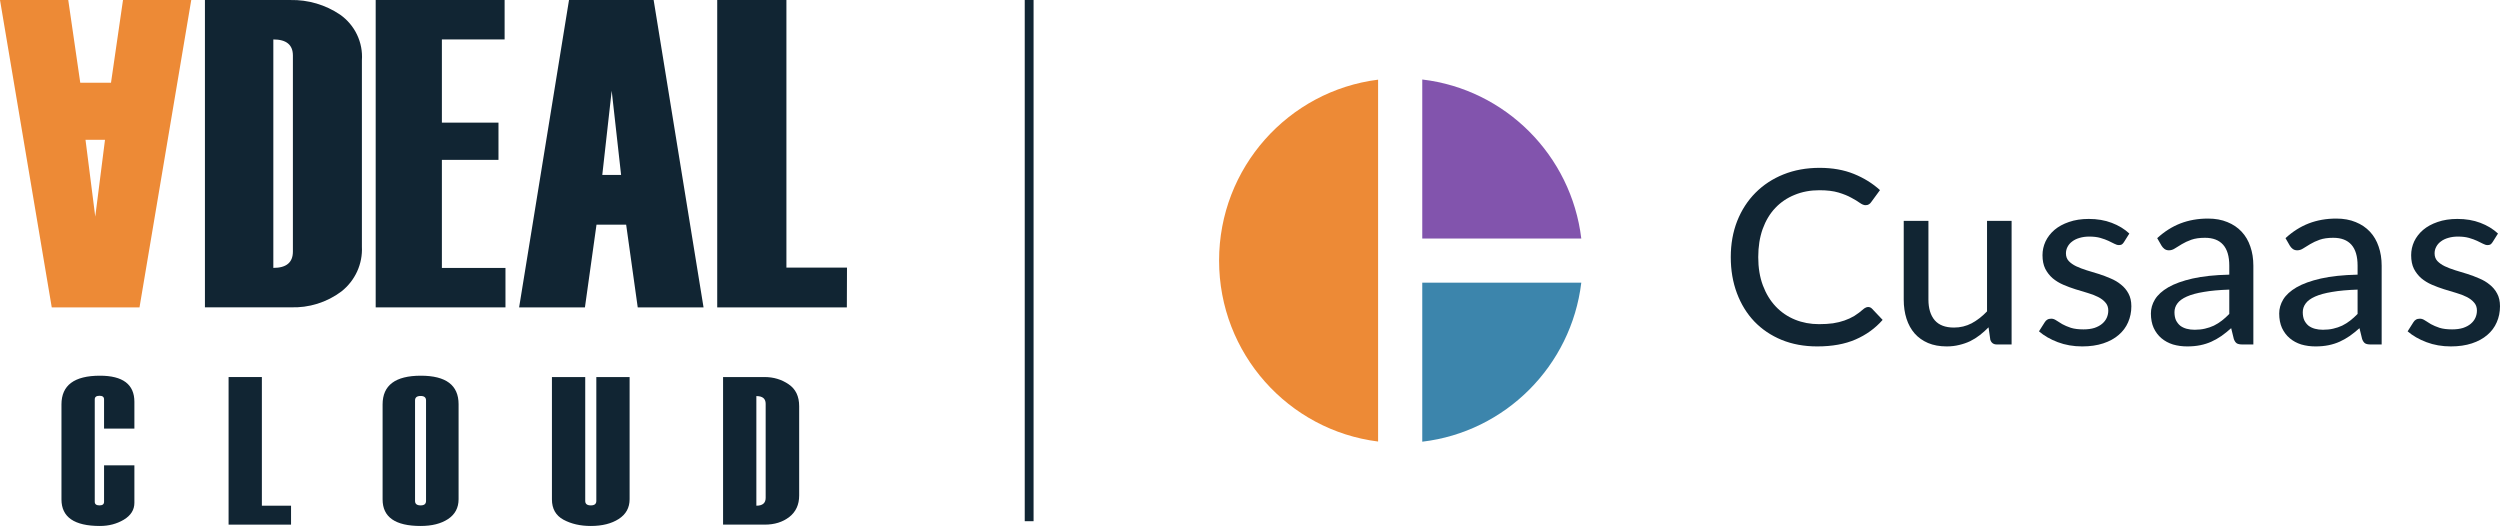 <svg viewBox="0 0 283 60" fill="none" xmlns="http://www.w3.org/2000/svg">
<path d="M23.198 34.788V0.002H32.879C34.882 -0.038 36.847 0.541 38.5 1.658C39.325 2.24 39.986 3.022 40.417 3.928C40.849 4.834 41.038 5.834 40.967 6.833V27.924C41.015 28.887 40.83 29.848 40.429 30.727C40.028 31.606 39.422 32.38 38.66 32.983C37.005 34.231 34.96 34.869 32.879 34.788H23.198ZM33.156 28.478V6.287C33.156 5.07 32.418 4.465 30.941 4.465V30.325C32.418 30.325 33.156 29.712 33.156 28.478Z" fill="#112533"/>
<path d="M57.219 34.795H42.528V0H57.122V4.464H50.021V13.882H56.428V18.097H50.021V30.331H57.219V34.795Z" fill="#112533"/>
<path d="M79.641 34.795H72.191L70.881 25.433H67.524L66.214 34.795H58.764L64.413 0H73.992L79.641 34.795ZM70.308 19.8L69.244 10.273L68.179 19.8H70.308Z" fill="#112533"/>
<path d="M0 0H7.726L9.085 9.362H12.566L13.924 0H21.65L15.792 34.795H5.858L0 0ZM9.679 15.823L10.783 24.522L11.886 15.823H9.679Z" fill="#ED8A36"/>
<path d="M95.863 34.795H81.189V0H89.022V30.295H95.88L95.863 34.795Z" fill="#112533"/>
<path d="M15.213 48.518H11.779V45.209C11.779 44.937 11.608 44.801 11.265 44.801C10.906 44.801 10.726 44.937 10.726 45.209V56.802C10.726 57.074 10.906 57.21 11.265 57.21C11.608 57.21 11.779 57.074 11.779 56.802V52.677H15.213V56.918C15.213 57.711 14.814 58.348 14.017 58.829C13.219 59.303 12.318 59.54 11.313 59.54C8.409 59.54 6.958 58.538 6.958 56.534V45.78C6.958 43.613 8.409 42.529 11.313 42.529C13.913 42.529 15.213 43.516 15.213 45.489V48.518Z" fill="#112533"/>
<path d="M32.946 59.388H25.876V42.681H29.644V57.245H32.946V59.388Z" fill="#112533"/>
<path d="M43.31 56.534V45.78C43.31 43.613 44.754 42.529 47.641 42.529C50.488 42.529 51.912 43.605 51.912 45.757V56.511C51.912 57.481 51.513 58.231 50.716 58.759C49.926 59.28 48.893 59.54 47.617 59.54C44.745 59.54 43.31 58.538 43.31 56.534ZM48.227 56.709V45.325C48.227 44.991 48.024 44.824 47.617 44.824C47.194 44.824 46.983 44.991 46.983 45.325V56.709C46.983 57.043 47.194 57.21 47.617 57.21C48.024 57.21 48.227 57.043 48.227 56.709Z" fill="#112533"/>
<path d="M62.479 42.681H66.248V56.709C66.248 57.043 66.459 57.21 66.882 57.21C67.296 57.21 67.504 57.043 67.504 56.709V42.681H71.272V56.511C71.272 57.474 70.862 58.219 70.04 58.748C69.219 59.276 68.166 59.54 66.882 59.54C65.693 59.54 64.66 59.303 63.783 58.829C62.913 58.355 62.479 57.59 62.479 56.534V42.681Z" fill="#112533"/>
<path d="M81.851 59.388V42.681H86.541C87.562 42.681 88.472 42.952 89.269 43.496C90.067 44.032 90.466 44.859 90.466 45.978V56.091C90.466 57.132 90.091 57.944 89.341 58.526C88.599 59.101 87.674 59.388 86.565 59.388H81.851ZM86.673 56.359V45.71C86.673 45.127 86.322 44.836 85.62 44.836V57.245C86.322 57.245 86.673 56.949 86.673 56.359Z" fill="#112533"/>
<path d="M116 0H117V59H116V0Z" fill="#112533"/>
<path d="M211.473 34.753C211.644 34.753 211.792 34.817 211.915 34.946L213.114 36.212C212.277 37.167 211.254 37.906 210.046 38.429C208.848 38.953 207.402 39.214 205.71 39.214C204.226 39.214 202.88 38.966 201.672 38.471C200.474 37.975 199.447 37.282 198.591 36.391C197.744 35.501 197.088 34.436 196.622 33.197C196.156 31.957 195.923 30.594 195.923 29.107C195.923 27.62 196.166 26.257 196.651 25.017C197.145 23.778 197.835 22.713 198.719 21.823C199.604 20.932 200.659 20.239 201.886 19.744C203.123 19.248 204.487 19 205.981 19C207.436 19 208.729 19.23 209.861 19.689C210.993 20.148 211.977 20.758 212.814 21.52L211.815 22.883C211.749 22.984 211.663 23.067 211.559 23.131C211.463 23.195 211.335 23.227 211.173 23.227C210.993 23.227 210.779 23.14 210.531 22.966C210.294 22.791 209.975 22.599 209.576 22.387C209.186 22.167 208.701 21.97 208.12 21.795C207.54 21.621 206.818 21.534 205.952 21.534C204.934 21.534 204.002 21.708 203.156 22.057C202.309 22.397 201.577 22.892 200.959 23.544C200.35 24.187 199.875 24.981 199.532 25.926C199.2 26.863 199.033 27.923 199.033 29.107C199.033 30.31 199.209 31.379 199.561 32.316C199.913 33.252 200.398 34.046 201.016 34.698C201.634 35.349 202.362 35.845 203.199 36.185C204.036 36.525 204.939 36.694 205.909 36.694C206.499 36.694 207.027 36.662 207.493 36.598C207.968 36.525 208.401 36.419 208.791 36.281C209.19 36.144 209.566 35.969 209.918 35.758C210.27 35.538 210.617 35.276 210.959 34.973C211.035 34.909 211.116 34.858 211.202 34.822C211.288 34.776 211.378 34.753 211.473 34.753Z" fill="#112533"/>
<path d="M227.713 25.004V38.994H226.044C225.664 38.994 225.417 38.815 225.302 38.457L225.103 37.052C224.789 37.374 224.461 37.667 224.118 37.934C223.776 38.2 223.41 38.429 223.02 38.622C222.63 38.806 222.216 38.948 221.779 39.049C221.341 39.159 220.871 39.214 220.366 39.214C219.568 39.214 218.864 39.086 218.255 38.829C217.656 38.572 217.152 38.214 216.743 37.755C216.334 37.286 216.025 36.727 215.816 36.075C215.606 35.423 215.502 34.702 215.502 33.913V25.004H218.298V33.913C218.298 34.913 218.536 35.694 219.011 36.254C219.487 36.804 220.214 37.08 221.194 37.08C221.907 37.08 222.573 36.919 223.191 36.598C223.809 36.267 224.389 35.818 224.932 35.248V25.004H227.713Z" fill="#112533"/>
<path d="M240.427 27.413C240.351 27.533 240.27 27.62 240.185 27.675C240.099 27.721 239.99 27.744 239.856 27.744C239.704 27.744 239.533 27.693 239.343 27.592C239.162 27.491 238.939 27.381 238.672 27.262C238.416 27.143 238.111 27.032 237.759 26.931C237.407 26.831 236.989 26.78 236.504 26.78C236.104 26.78 235.738 26.831 235.405 26.931C235.082 27.023 234.806 27.156 234.578 27.331C234.35 27.496 234.174 27.698 234.05 27.937C233.927 28.166 233.865 28.414 233.865 28.68C233.865 29.029 233.969 29.318 234.179 29.548C234.397 29.777 234.678 29.975 235.02 30.14C235.372 30.305 235.767 30.457 236.204 30.594C236.651 30.723 237.103 30.86 237.56 31.007C238.026 31.154 238.477 31.324 238.915 31.517C239.362 31.701 239.757 31.935 240.099 32.219C240.451 32.495 240.731 32.83 240.941 33.224C241.159 33.619 241.269 34.101 241.269 34.67C241.269 35.322 241.145 35.928 240.898 36.488C240.66 37.039 240.303 37.516 239.828 37.92C239.362 38.324 238.782 38.641 238.087 38.87C237.393 39.099 236.599 39.214 235.705 39.214C234.706 39.214 233.784 39.054 232.937 38.732C232.091 38.411 231.382 38.002 230.812 37.507L231.468 36.474C231.544 36.346 231.639 36.249 231.753 36.185C231.867 36.111 232.02 36.075 232.21 36.075C232.391 36.075 232.576 36.139 232.766 36.267C232.956 36.396 233.185 36.538 233.451 36.694C233.717 36.841 234.041 36.979 234.421 37.108C234.802 37.227 235.277 37.286 235.848 37.286C236.323 37.286 236.737 37.231 237.089 37.121C237.441 37.002 237.731 36.846 237.959 36.653C238.197 36.451 238.373 36.222 238.487 35.965C238.601 35.708 238.658 35.437 238.658 35.152C238.658 34.785 238.549 34.482 238.33 34.243C238.121 33.995 237.84 33.784 237.488 33.61C237.146 33.435 236.751 33.284 236.304 33.156C235.857 33.027 235.401 32.889 234.935 32.742C234.469 32.596 234.012 32.426 233.565 32.233C233.118 32.04 232.719 31.797 232.367 31.503C232.024 31.209 231.744 30.851 231.525 30.429C231.316 30.007 231.211 29.493 231.211 28.887C231.211 28.345 231.325 27.826 231.554 27.331C231.791 26.835 232.129 26.399 232.567 26.023C233.014 25.646 233.56 25.348 234.207 25.128C234.863 24.898 235.61 24.783 236.447 24.783C237.407 24.783 238.273 24.93 239.043 25.224C239.823 25.518 240.489 25.922 241.041 26.436L240.427 27.413Z" fill="#112533"/>
<path d="M252.355 32.784C251.224 32.82 250.263 32.908 249.474 33.045C248.684 33.174 248.042 33.348 247.548 33.569C247.053 33.789 246.697 34.051 246.478 34.353C246.259 34.647 246.15 34.978 246.15 35.345C246.15 35.694 246.207 35.997 246.321 36.254C246.445 36.502 246.606 36.708 246.806 36.873C247.015 37.029 247.258 37.144 247.534 37.218C247.809 37.291 248.109 37.328 248.432 37.328C248.86 37.328 249.25 37.286 249.602 37.204C249.963 37.121 250.301 37.007 250.615 36.86C250.929 36.704 251.228 36.515 251.514 36.295C251.799 36.075 252.08 35.822 252.355 35.538V32.784ZM244.195 26.959C245.004 26.215 245.879 25.66 246.82 25.293C247.771 24.926 248.813 24.742 249.944 24.742C250.772 24.742 251.504 24.875 252.141 25.141C252.779 25.398 253.316 25.761 253.753 26.229C254.191 26.697 254.519 27.257 254.738 27.909C254.966 28.561 255.08 29.282 255.08 30.071V38.994H253.839C253.563 38.994 253.354 38.953 253.211 38.87C253.069 38.778 252.955 38.613 252.869 38.374L252.569 37.149C252.198 37.479 251.832 37.773 251.471 38.03C251.11 38.278 250.729 38.494 250.33 38.677C249.94 38.852 249.521 38.985 249.074 39.077C248.627 39.168 248.133 39.214 247.591 39.214C247.02 39.214 246.483 39.141 245.979 38.994C245.484 38.838 245.051 38.604 244.68 38.292C244.309 37.98 244.015 37.589 243.796 37.121C243.587 36.653 243.482 36.107 243.482 35.483C243.482 34.932 243.634 34.404 243.939 33.899C244.252 33.385 244.756 32.926 245.451 32.522C246.154 32.118 247.068 31.788 248.19 31.531C249.322 31.274 250.71 31.127 252.355 31.09V30.071C252.355 29.015 252.122 28.226 251.656 27.703C251.19 27.179 250.506 26.918 249.602 26.918C248.993 26.918 248.48 26.991 248.061 27.138C247.652 27.285 247.296 27.45 246.991 27.634C246.697 27.808 246.435 27.969 246.207 28.116C245.988 28.263 245.76 28.336 245.522 28.336C245.332 28.336 245.165 28.285 245.023 28.185C244.89 28.084 244.78 27.964 244.695 27.826L244.195 26.959Z" fill="#112533"/>
<path d="M266.879 32.784C265.747 32.82 264.786 32.908 263.997 33.045C263.208 33.174 262.566 33.348 262.071 33.569C261.577 33.789 261.22 34.051 261.001 34.353C260.783 34.647 260.673 34.978 260.673 35.345C260.673 35.694 260.73 35.997 260.844 36.254C260.968 36.502 261.13 36.708 261.329 36.873C261.539 37.029 261.781 37.144 262.057 37.218C262.333 37.291 262.632 37.328 262.956 37.328C263.384 37.328 263.774 37.286 264.125 37.204C264.487 37.121 264.825 37.007 265.138 36.86C265.452 36.704 265.752 36.515 266.037 36.295C266.322 36.075 266.603 35.822 266.879 35.538V32.784ZM258.719 26.959C259.527 26.215 260.402 25.66 261.344 25.293C262.295 24.926 263.336 24.742 264.468 24.742C265.295 24.742 266.028 24.875 266.665 25.141C267.302 25.398 267.839 25.761 268.277 26.229C268.714 26.697 269.042 27.257 269.261 27.909C269.489 28.561 269.604 29.282 269.604 30.071V38.994H268.362C268.087 38.994 267.877 38.953 267.735 38.87C267.592 38.778 267.478 38.613 267.392 38.374L267.093 37.149C266.722 37.479 266.356 37.773 265.994 38.03C265.633 38.278 265.253 38.494 264.853 38.677C264.463 38.852 264.045 38.985 263.598 39.077C263.151 39.168 262.656 39.214 262.114 39.214C261.543 39.214 261.006 39.141 260.502 38.994C260.007 38.838 259.575 38.604 259.204 38.292C258.833 37.98 258.538 37.589 258.319 37.121C258.11 36.653 258.005 36.107 258.005 35.483C258.005 34.932 258.158 34.404 258.462 33.899C258.776 33.385 259.28 32.926 259.974 32.522C260.678 32.118 261.591 31.788 262.713 31.531C263.845 31.274 265.233 31.127 266.879 31.09V30.071C266.879 29.015 266.646 28.226 266.18 27.703C265.714 27.179 265.029 26.918 264.125 26.918C263.517 26.918 263.003 26.991 262.585 27.138C262.176 27.285 261.819 27.45 261.515 27.634C261.22 27.808 260.958 27.969 260.73 28.116C260.511 28.263 260.283 28.336 260.045 28.336C259.855 28.336 259.689 28.285 259.546 28.185C259.413 28.084 259.304 27.964 259.218 27.826L258.719 26.959Z" fill="#112533"/>
<path d="M282.158 27.413C282.082 27.533 282.001 27.62 281.916 27.675C281.83 27.721 281.721 27.744 281.588 27.744C281.436 27.744 281.264 27.693 281.074 27.592C280.893 27.491 280.67 27.381 280.404 27.262C280.147 27.143 279.842 27.032 279.491 26.931C279.139 26.831 278.72 26.78 278.235 26.78C277.836 26.78 277.47 26.831 277.137 26.931C276.813 27.023 276.538 27.156 276.309 27.331C276.081 27.496 275.905 27.698 275.781 27.937C275.658 28.166 275.596 28.414 275.596 28.68C275.596 29.029 275.701 29.318 275.91 29.548C276.129 29.777 276.409 29.975 276.752 30.14C277.103 30.305 277.498 30.457 277.936 30.594C278.383 30.723 278.834 30.86 279.291 31.007C279.757 31.154 280.209 31.324 280.646 31.517C281.093 31.701 281.488 31.935 281.83 32.219C282.182 32.495 282.463 32.83 282.672 33.224C282.891 33.619 283 34.101 283 34.67C283 35.322 282.876 35.928 282.629 36.488C282.391 37.039 282.035 37.516 281.559 37.92C281.093 38.324 280.513 38.641 279.819 38.87C279.124 39.099 278.33 39.214 277.436 39.214C276.438 39.214 275.515 39.054 274.669 38.732C273.822 38.411 273.114 38.002 272.543 37.507L273.199 36.474C273.275 36.346 273.371 36.249 273.485 36.185C273.599 36.111 273.751 36.075 273.941 36.075C274.122 36.075 274.307 36.139 274.498 36.267C274.688 36.396 274.916 36.538 275.182 36.694C275.449 36.841 275.772 36.979 276.152 37.108C276.533 37.227 277.008 37.286 277.579 37.286C278.054 37.286 278.468 37.231 278.82 37.121C279.172 37.002 279.462 36.846 279.69 36.653C279.928 36.451 280.104 36.222 280.218 35.965C280.332 35.708 280.389 35.437 280.389 35.152C280.389 34.785 280.28 34.482 280.061 34.243C279.852 33.995 279.571 33.784 279.22 33.61C278.877 33.435 278.482 33.284 278.035 33.156C277.588 33.027 277.132 32.889 276.666 32.742C276.2 32.596 275.743 32.426 275.296 32.233C274.849 32.04 274.45 31.797 274.098 31.503C273.756 31.209 273.475 30.851 273.256 30.429C273.047 30.007 272.943 29.493 272.943 28.887C272.943 28.345 273.057 27.826 273.285 27.331C273.523 26.835 273.86 26.399 274.298 26.023C274.745 25.646 275.292 25.348 275.938 25.128C276.595 24.898 277.341 24.783 278.178 24.783C279.139 24.783 280.004 24.93 280.775 25.224C281.554 25.518 282.22 25.922 282.772 26.436L282.158 27.413Z" fill="#112533"/>
<path d="M161 50V31.999L179.002 31.999C177.868 41.424 170.404 48.893 161 50Z" fill="#3C85AC"/>
<path d="M179.002 27.001C177.868 17.576 170.404 10.107 161 9V27.001H179.002Z" fill="#8254AD"/>
<path d="M156 9.018C145.852 10.29 138 18.975 138 29.5C138 40.025 145.852 48.71 156 49.982L156 9.018Z" fill="#ED8A36"/>
</svg>
